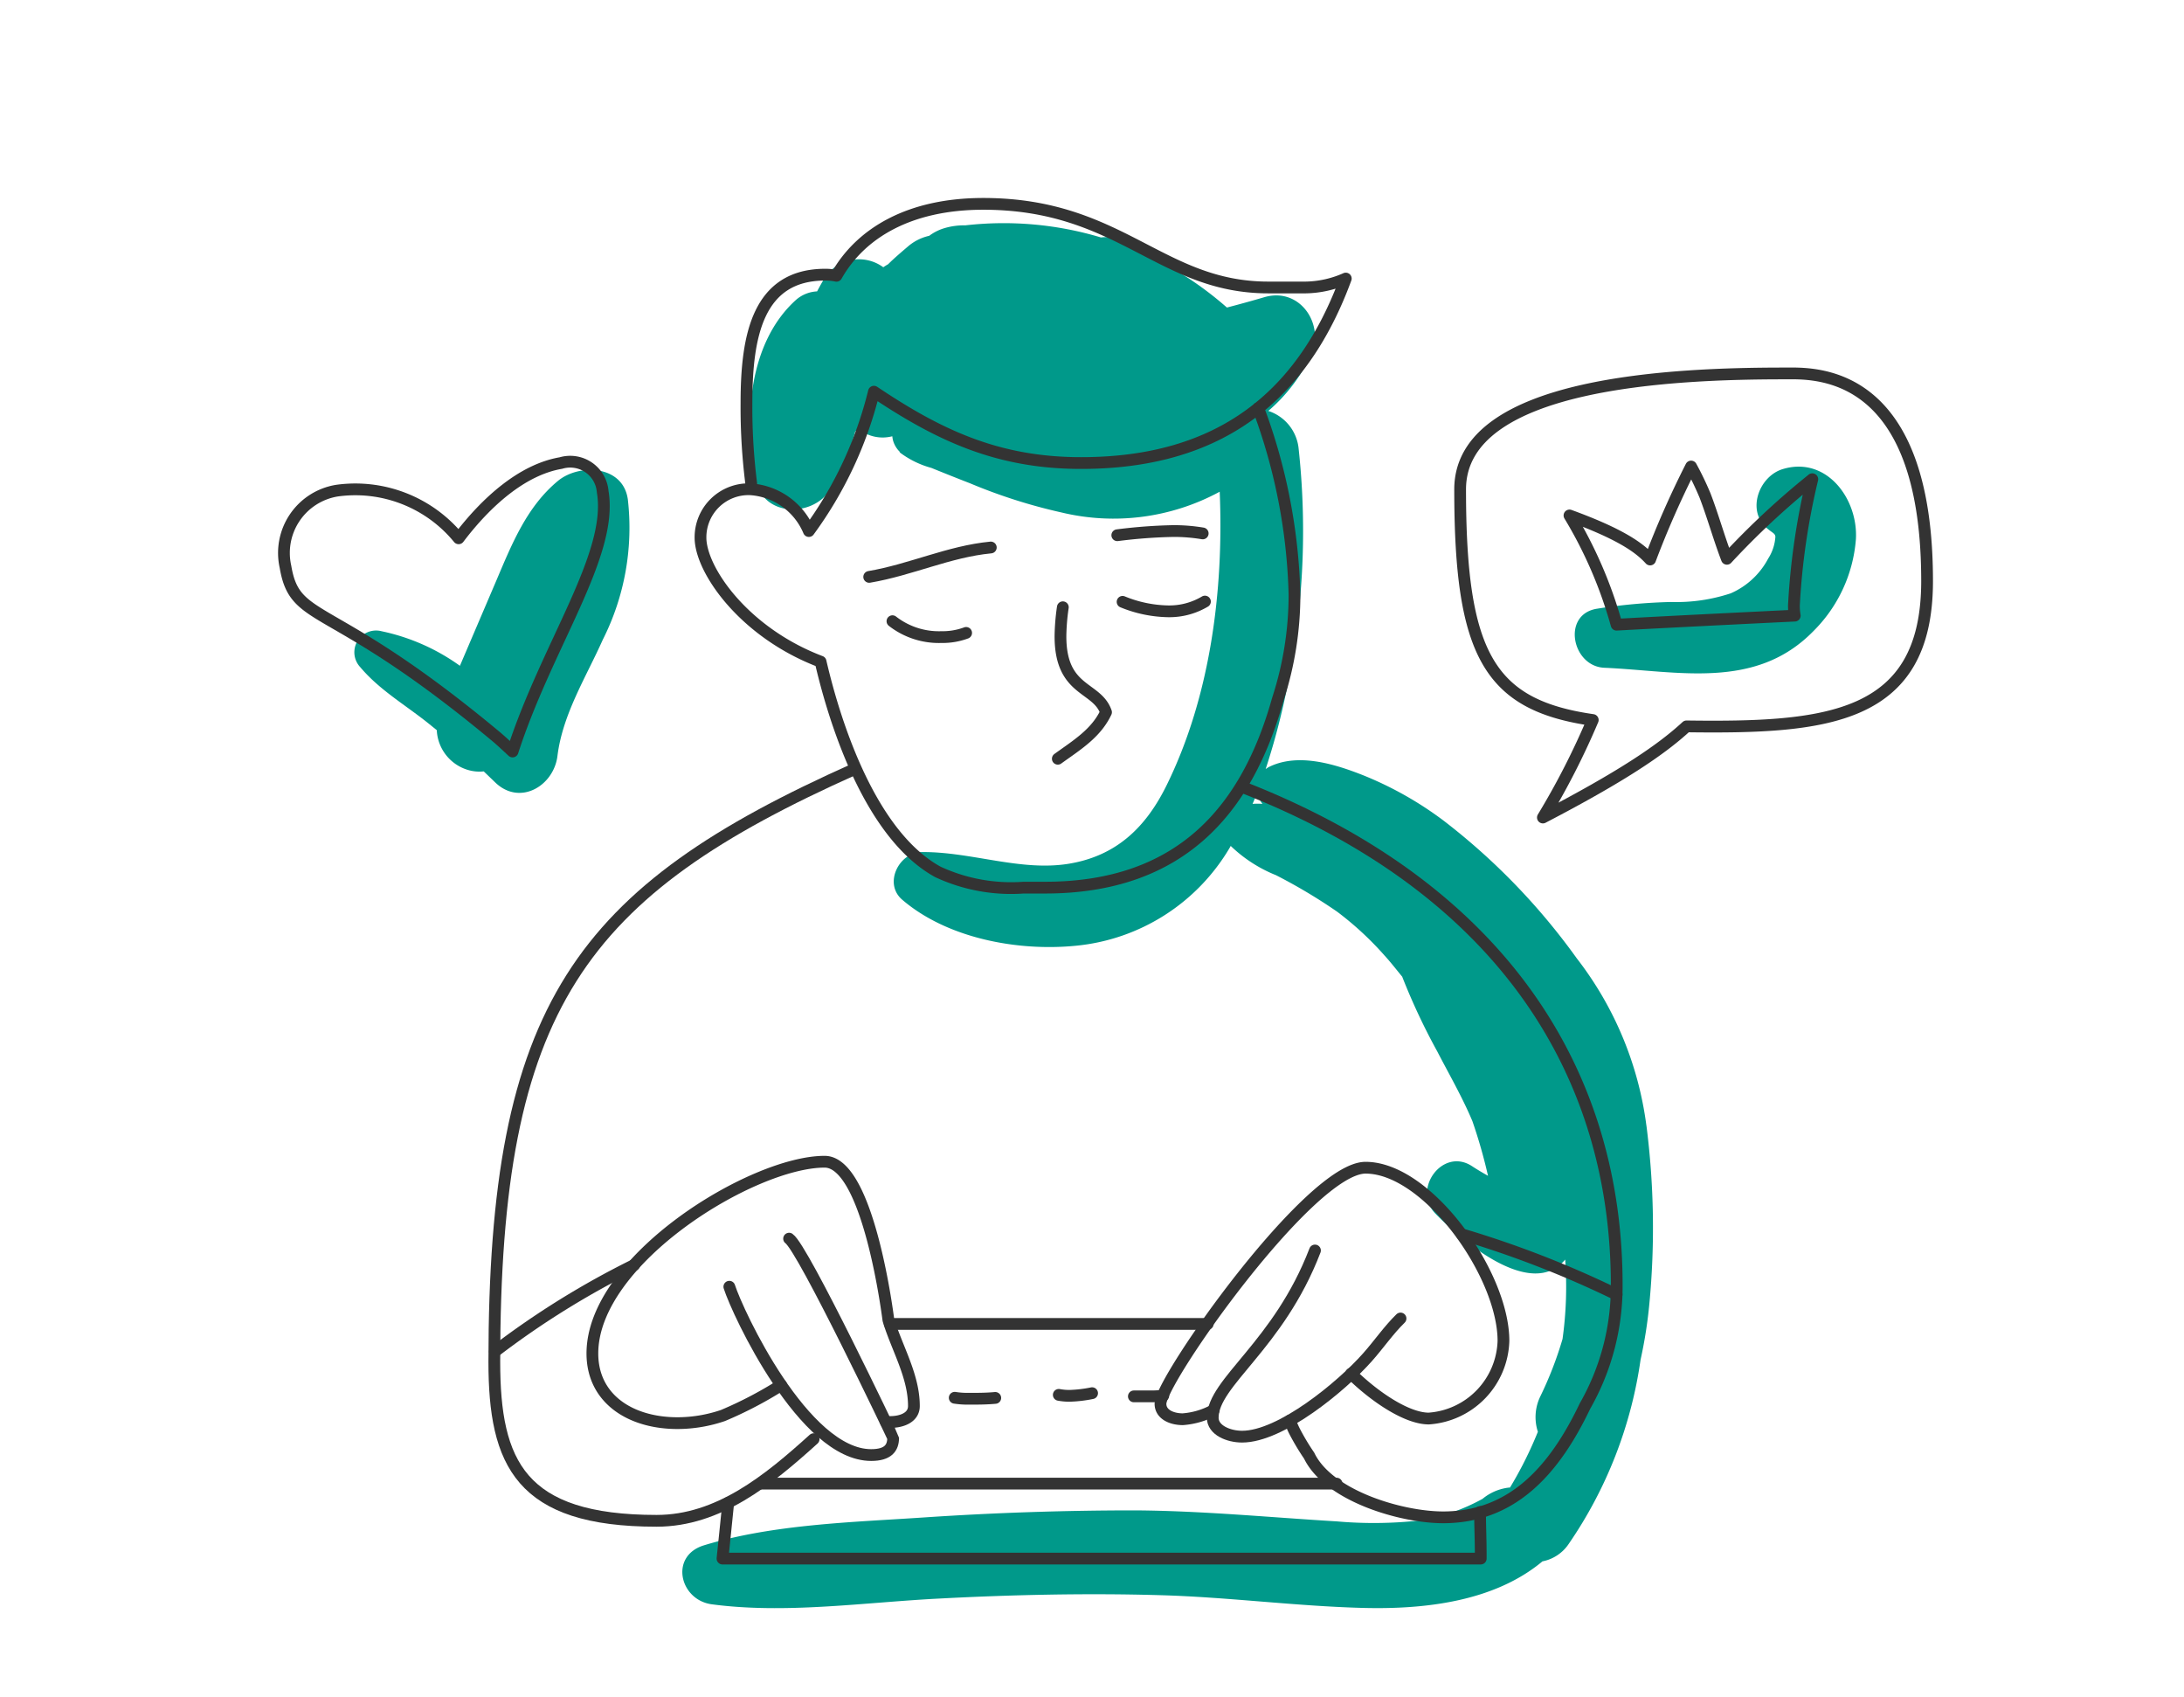 <svg xmlns="http://www.w3.org/2000/svg" width="390" height="303" viewBox="0 0 390 303"><g id="Gruppe_132" data-name="Gruppe 132" transform="translate(-240 -4002)"><rect id="Rechteck_66" data-name="Rechteck 66" width="390" height="303" transform="translate(240 4002)" fill="none"></rect><g id="Layer_2" data-name="Layer 2" transform="translate(289.716 4037.344)"><g id="icons" transform="translate(0.989 1.05)"><path id="Pfad_325" data-name="Pfad 325" d="M54.866,25.335c-.9-6.07-8.657-6.343-12.438-3.259-5.547,4.577-8.209,11.169-10.946,17.612L24.89,55.112a36.941,36.941,0,0,0-13.98-6.169A3.881,3.881,0,0,0,7.1,55.361c3.383,4.03,8.01,6.717,12.065,9.951L20.76,66.6a7.786,7.786,0,0,0,5.6,7.115,7.239,7.239,0,0,0,2.786.249l1.965,1.891c4.428,4.378,10.523.721,11.194-4.627.92-7.463,5.1-14.055,8.085-20.747a44.329,44.329,0,0,0,4.478-25.15Z" transform="translate(6.532 27.353)" fill="#00998a"></path><path id="Pfad_326" data-name="Pfad 326" d="M201.74,163.523A61.718,61.718,0,0,0,189.3,133.671a116.67,116.67,0,0,0-23.782-24.578,63.087,63.087,0,0,0-14.453-8.135c-5.124-2.015-11.692-4.03-16.866-1.368l-.448.3a125.128,125.128,0,0,0,4.527-18.359,136.074,136.074,0,0,0,1.368-38.782,7.886,7.886,0,0,0-5.423-6.791,29.851,29.851,0,0,0,7.463-9.652c2.861-5.448-1.617-12.513-8.11-10.672-2.189.647-4.453,1.269-6.741,1.866a61.047,61.047,0,0,0-16.02-10.174,7.587,7.587,0,0,0-6.468-2.338,60.375,60.375,0,0,0-24.2-2.164,12.438,12.438,0,0,0-3.98.572,8.682,8.682,0,0,0-2.488,1.294A8.756,8.756,0,0,0,69.9,6.578c-1.219,1.045-2.488,2.114-3.557,3.184a10.281,10.281,0,0,0-.871.547A7.314,7.314,0,0,0,54.92,12.35c-.448.746-.871,1.517-1.269,2.264a6.169,6.169,0,0,0-3.707,1.468c-8.607,7.687-9.478,21.692-7.214,32.339,1.393,6.418,9.95,6.567,13.184,1.716a38.732,38.732,0,0,0,4.552-10.5,5.2,5.2,0,0,0,.547-.5,6.816,6.816,0,0,0,6.07,1.343,4.753,4.753,0,0,0,.149.821,4.6,4.6,0,0,0,1.244,2.015h-.124a16.567,16.567,0,0,0,5.7,2.811q3.483,1.418,6.94,2.761a96.521,96.521,0,0,0,16.319,5.2,39.8,39.8,0,0,0,28.235-3.707c.746,17.687-1.692,36.493-9.4,52.24-3.707,7.612-9.005,12.786-17.588,14.179s-17.413-2.164-26.195-2.09c-4.055,0-6.916,5.6-3.508,8.508,8.06,6.916,20.672,9.254,31.07,8.209a35.872,35.872,0,0,0,27.364-17.413l.224-.4a25.125,25.125,0,0,0,8.085,5.224,96.569,96.569,0,0,1,10.921,6.518A56.716,56.716,0,0,1,155,133.2c1.095,1.194,2.09,2.488,3.134,3.756a114.553,114.553,0,0,0,6.269,13.359c2.139,4.129,4.5,8.209,6.269,12.438a91.262,91.262,0,0,1,2.786,9.751c-.97-.547-1.94-1.119-2.886-1.741-5.224-3.383-10.722,4.154-6.518,8.483,4.975,5.124,17.214,15.423,23.185,8.209a67.488,67.488,0,0,1-.473,14.179,65.425,65.425,0,0,1-3.98,10.274,8.458,8.458,0,0,0-.423,6.294,69.851,69.851,0,0,1-4.975,9.951,5.844,5.844,0,0,0-.92.124,8.98,8.98,0,0,0-3.98,1.891,34.552,34.552,0,0,1-11.095,3.856,75.3,75.3,0,0,1-14.926.174c-12.04-.721-23.981-1.891-36.071-1.965q-18.918,0-37.787,1.269c-12.562.846-26.817,1.194-39.18,4.975C27.258,240.39,29.1,248.226,34.845,249c13.085,1.741,26.941-.3,40.125-1s26.767-1.02,40.15-.622c11.99.348,23.906,1.94,35.872,2.264,10.921.3,23.483-1.045,32.19-8.309a7.314,7.314,0,0,0,4.7-3.134A77.116,77.116,0,0,0,200.7,205.34a81.17,81.17,0,0,0,1.567-9.95,143.015,143.015,0,0,0-.522-31.866Zm-70.325-57.414c.3-.672.572-1.368.846-2.065a4.577,4.577,0,0,0,.92,2.065,10.474,10.474,0,0,0-1.766,0Z" transform="translate(41.553 1.009)" fill="#00998a"></path><path id="Pfad_330" data-name="Pfad 330" d="M130.818,20.336c-4.279,1.269-6.567,7.463-2.811,10.6,1,.846,1.393.871,1.468,1.468a8.184,8.184,0,0,1-1.294,3.93,13.806,13.806,0,0,1-6.692,6.194,30.871,30.871,0,0,1-10.647,1.542,99.5,99.5,0,0,0-13.334,1.219c-6.194,1.095-4.353,10.274,1.418,10.523,13.11.572,26.966,4.055,37.314-6.518a25.946,25.946,0,0,0,7.612-16.418C144.276,25.684,138.629,18,130.818,20.336Z" transform="translate(136.854 27.004)" fill="#00998a"></path><path id="Pfad_333" data-name="Pfad 333" d="M40.069,51.9a108.508,108.508,0,0,1-.97-15.3c0-11.99,2.015-22.911,14.08-22.911a9.951,9.951,0,0,1,1.99.2C59.473,6.274,68.18,1.05,81.389,1.05c24.553,0,31.593,14.926,50.9,14.926h6.692a18.284,18.284,0,0,0,7.139-1.592C138.405,35.354,123.728,47.32,98.852,47.32c-14.926,0-25.424-4.975-36.991-12.737A70.375,70.375,0,0,1,50.244,59.459,12.189,12.189,0,0,0,39.771,52a8.582,8.582,0,0,0-8.881,8.632c0,5.771,7.786,16.966,21.443,22.14,2.736,11.791,9.13,31.046,20.946,37.538A31.046,31.046,0,0,0,88.6,123.118h3.831c23.931,0,35.946-13.558,41.543-33.583A60.349,60.349,0,0,0,136.962,70.8a101.994,101.994,0,0,0-6.493-33.309" transform="translate(43.493 -1.05)" fill="none" stroke="#333" stroke-linecap="round" stroke-linejoin="round" stroke-width="2.1"></path><path id="Pfad_334" data-name="Pfad 334" d="M44.67,31a13.508,13.508,0,0,0,8.756,2.836,12.09,12.09,0,0,0,4.4-.746" transform="translate(63.992 43.504)" fill="none" stroke="#333" stroke-linecap="round" stroke-linejoin="round" stroke-width="2.1"></path><path id="Pfad_335" data-name="Pfad 335" d="M61.19,29.64a22.389,22.389,0,0,0,8.085,1.692,12.438,12.438,0,0,0,6.617-1.741" transform="translate(88.568 41.407)" fill="none" stroke="#333" stroke-linecap="round" stroke-linejoin="round" stroke-width="2.1"></path><path id="Pfad_336" data-name="Pfad 336" d="M43,30.959c7.463-1.269,14.229-4.527,21.717-5.249" transform="translate(61.508 35.635)" fill="none" stroke="#333" stroke-linecap="round" stroke-linejoin="round" stroke-width="2.1"></path><path id="Pfad_337" data-name="Pfad 337" d="M60.81,25.277a92.191,92.191,0,0,1,9.95-.746,31.1,31.1,0,0,1,5.3.423" transform="translate(88.003 33.879)" fill="none" stroke="#333" stroke-linecap="round" stroke-linejoin="round" stroke-width="2.1"></path><path id="Pfad_338" data-name="Pfad 338" d="M57.436,30a38.258,38.258,0,0,0-.423,5.2c0,9.951,6.518,8.856,8.135,13.533-1.791,3.806-5.274,5.9-8.607,8.309" transform="translate(81.651 42.017)" fill="none" stroke="#333" stroke-linecap="round" stroke-linejoin="round" stroke-width="2.1"></path><path id="Pfad_339" data-name="Pfad 339" d="M80.544,41.59C31.289,63.581,16.09,84.029,16.09,147.438c0,18.135,4.652,28.409,28.981,28.409,11.02,0,19.9-7.214,28.036-14.577" transform="translate(21.476 59.258)" fill="none" stroke="#333" stroke-linecap="round" stroke-linejoin="round" stroke-width="2.1"></path><path id="Pfad_340" data-name="Pfad 340" d="M69.73,42.88c47.265,18.408,66.992,51.817,66.992,88.933a43.061,43.061,0,0,1-5.647,21.593c-5.423,11.368-12.886,19.9-25.349,19.9-7.463,0-20.448-3.806-23.931-11.02a41.819,41.819,0,0,1-2.488-4.129,14.6,14.6,0,0,1-.92-2.139" transform="translate(101.272 61.177)" fill="none" stroke="#333" stroke-linecap="round" stroke-linejoin="round" stroke-width="2.1"></path><path id="Pfad_341" data-name="Pfad 341" d="M56.837,109.667a70.251,70.251,0,0,1-10.373,5.423,25.25,25.25,0,0,1-8.135,1.368c-8.408,0-15.2-4.353-15.2-12.438,0-16.742,28.633-34.23,41.469-34.23,7.936,0,11.368,28.185,11.393,28.259,1.493,4.975,4.552,9.95,4.552,15.349,0,2.065-2.164,2.861-4.254,2.861h-.746" transform="translate(31.949 101.209)" fill="none" stroke="#333" stroke-linecap="round" stroke-linejoin="round" stroke-width="2.1"></path><path id="Pfad_342" data-name="Pfad 342" d="M43.632,75.31C46.12,77,62.214,110.784,62.214,110.858c0,1.816-.92,3.085-3.93,3.085-11.99,0-23.831-25.374-25.324-30.051" transform="translate(46.572 109.421)" fill="none" stroke="#333" stroke-linecap="round" stroke-linejoin="round" stroke-width="2.1"></path><path id="Pfad_343" data-name="Pfad 343" d="M16.13,92.648A151.245,151.245,0,0,1,41.006,77.2" transform="translate(21.536 112.233)" fill="none" stroke="#333" stroke-linecap="round" stroke-linejoin="round" stroke-width="2.1"></path><path id="Pfad_344" data-name="Pfad 344" d="M97.941,106.987c4.2,4.129,9.95,8.01,13.881,8.01a14.329,14.329,0,0,0,13.334-13.856c0-11.916-13.558-30.921-24.627-30.921-9.951,0-36.618,37.911-36.618,42.14,0,1.94,2.065,2.761,3.98,2.761a13.707,13.707,0,0,0,5.523-1.617" transform="translate(92.614 101.849)" fill="none" stroke="#333" stroke-linecap="round" stroke-linejoin="round" stroke-width="2.1"></path><path id="Pfad_345" data-name="Pfad 345" d="M85.919,76.16C79.4,93.15,67.66,99.668,67.66,106.012c0,2.239,2.836,3.383,5.249,3.383,6.916,0,17.787-8.98,22.389-14.179,2.015-2.264,3.756-4.826,5.9-6.916" transform="translate(98.193 110.685)" fill="none" stroke="#333" stroke-linecap="round" stroke-linejoin="round" stroke-width="2.1"></path><path id="Pfad_346" data-name="Pfad 346" d="M85.54,75a180.15,180.15,0,0,1,27.638,10.747" transform="translate(124.792 108.96)" fill="none" stroke="#333" stroke-linecap="round" stroke-linejoin="round" stroke-width="2.1"></path><line id="Linie_12" data-name="Linie 12" x2="56.768" transform="translate(108.19 199.955)" fill="none" stroke="#333" stroke-linecap="round" stroke-linejoin="round" stroke-width="2.1"></line><path id="Pfad_347" data-name="Pfad 347" d="M167.747,95.912c0,2.488.124,4.975.124,7.463v.846H32.47c.249-2.264.647-6.368,1.02-9.951" transform="translate(45.843 137.626)" fill="none" stroke="#333" stroke-linecap="round" stroke-linejoin="round" stroke-width="2.1"></path><line id="Linie_13" data-name="Linie 13" x2="102.689" transform="translate(85.279 228.463)" fill="none" stroke="#333" stroke-linecap="round" stroke-linejoin="round" stroke-width="2.1"></line><path id="Pfad_348" data-name="Pfad 348" d="M49.14,86.73a15.075,15.075,0,0,0,2.488.174c1.567,0,3.159,0,4.751-.149" transform="translate(70.642 126.41)" fill="none" stroke="#333" stroke-linecap="round" stroke-linejoin="round" stroke-width="2.1"></path><path id="Pfad_349" data-name="Pfad 349" d="M56.61,86.7a10.151,10.151,0,0,0,1.915.174,23.332,23.332,0,0,0,4.03-.473" transform="translate(81.755 125.919)" fill="none" stroke="#333" stroke-linecap="round" stroke-linejoin="round" stroke-width="2.1"></path><path id="Pfad_350" data-name="Pfad 350" d="M62,86.7h2.935a18.034,18.034,0,0,0,2.314-.124" transform="translate(89.773 126.187)" fill="none" stroke="#333" stroke-linecap="round" stroke-linejoin="round" stroke-width="2.1"></path><path id="Pfad_351" data-name="Pfad 351" d="M32.187,33.228C37.162,26.66,43.6,20.964,50.446,19.795a5.821,5.821,0,0,1,7.463,5.125c1.915,11.269-9.95,27.364-16.095,46.369-.97-.9-1.94-1.816-2.911-2.637C9.052,43.775,3.032,48.75,1.265,38.327a11.269,11.269,0,0,1,9.2-13.607,23.856,23.856,0,0,1,21.717,8.508Z" transform="translate(-0.989 26.475)" fill="none" stroke="#333" stroke-linecap="round" stroke-linejoin="round" stroke-width="2.1"></path><path id="Pfad_352" data-name="Pfad 352" d="M168.805,50.29c0-38.508-20.622-37.066-25.473-37.066-19.254,0-57.912,1.393-57.912,20.7,0,29.528,5.2,38.508,23.682,41.17A135.646,135.646,0,0,1,100.2,92.5c13.707-7.139,21-11.965,25.647-16.269C150.7,76.559,168.805,75.091,168.805,50.29Z" transform="translate(124.613 17.05)" fill="none" stroke="#333" stroke-linecap="round" stroke-linejoin="round" stroke-width="2.1"></path><path id="Pfad_353" data-name="Pfad 353" d="M136.629,22.164a123.81,123.81,0,0,0-3.284,22.563,10.447,10.447,0,0,0,.149,1.791c-18.906.92-27.762,1.393-31.817,1.617a77.987,77.987,0,0,0-8.408-19.5c9.005,3.284,12.438,5.7,14.4,7.861A165.408,165.408,0,0,1,114.987,19.9a54.722,54.722,0,0,1,2.488,5.174c1.418,3.707,2.488,7.587,3.906,11.294a142.223,142.223,0,0,1,15.249-14.2Z" transform="translate(136.291 26.992)" fill="none" stroke="#333" stroke-linecap="round" stroke-linejoin="round" stroke-width="2.1"></path></g></g><rect id="Rechteck_67" data-name="Rechteck 67" width="390" height="303" transform="translate(240 4002)" fill="none"></rect></g></svg>